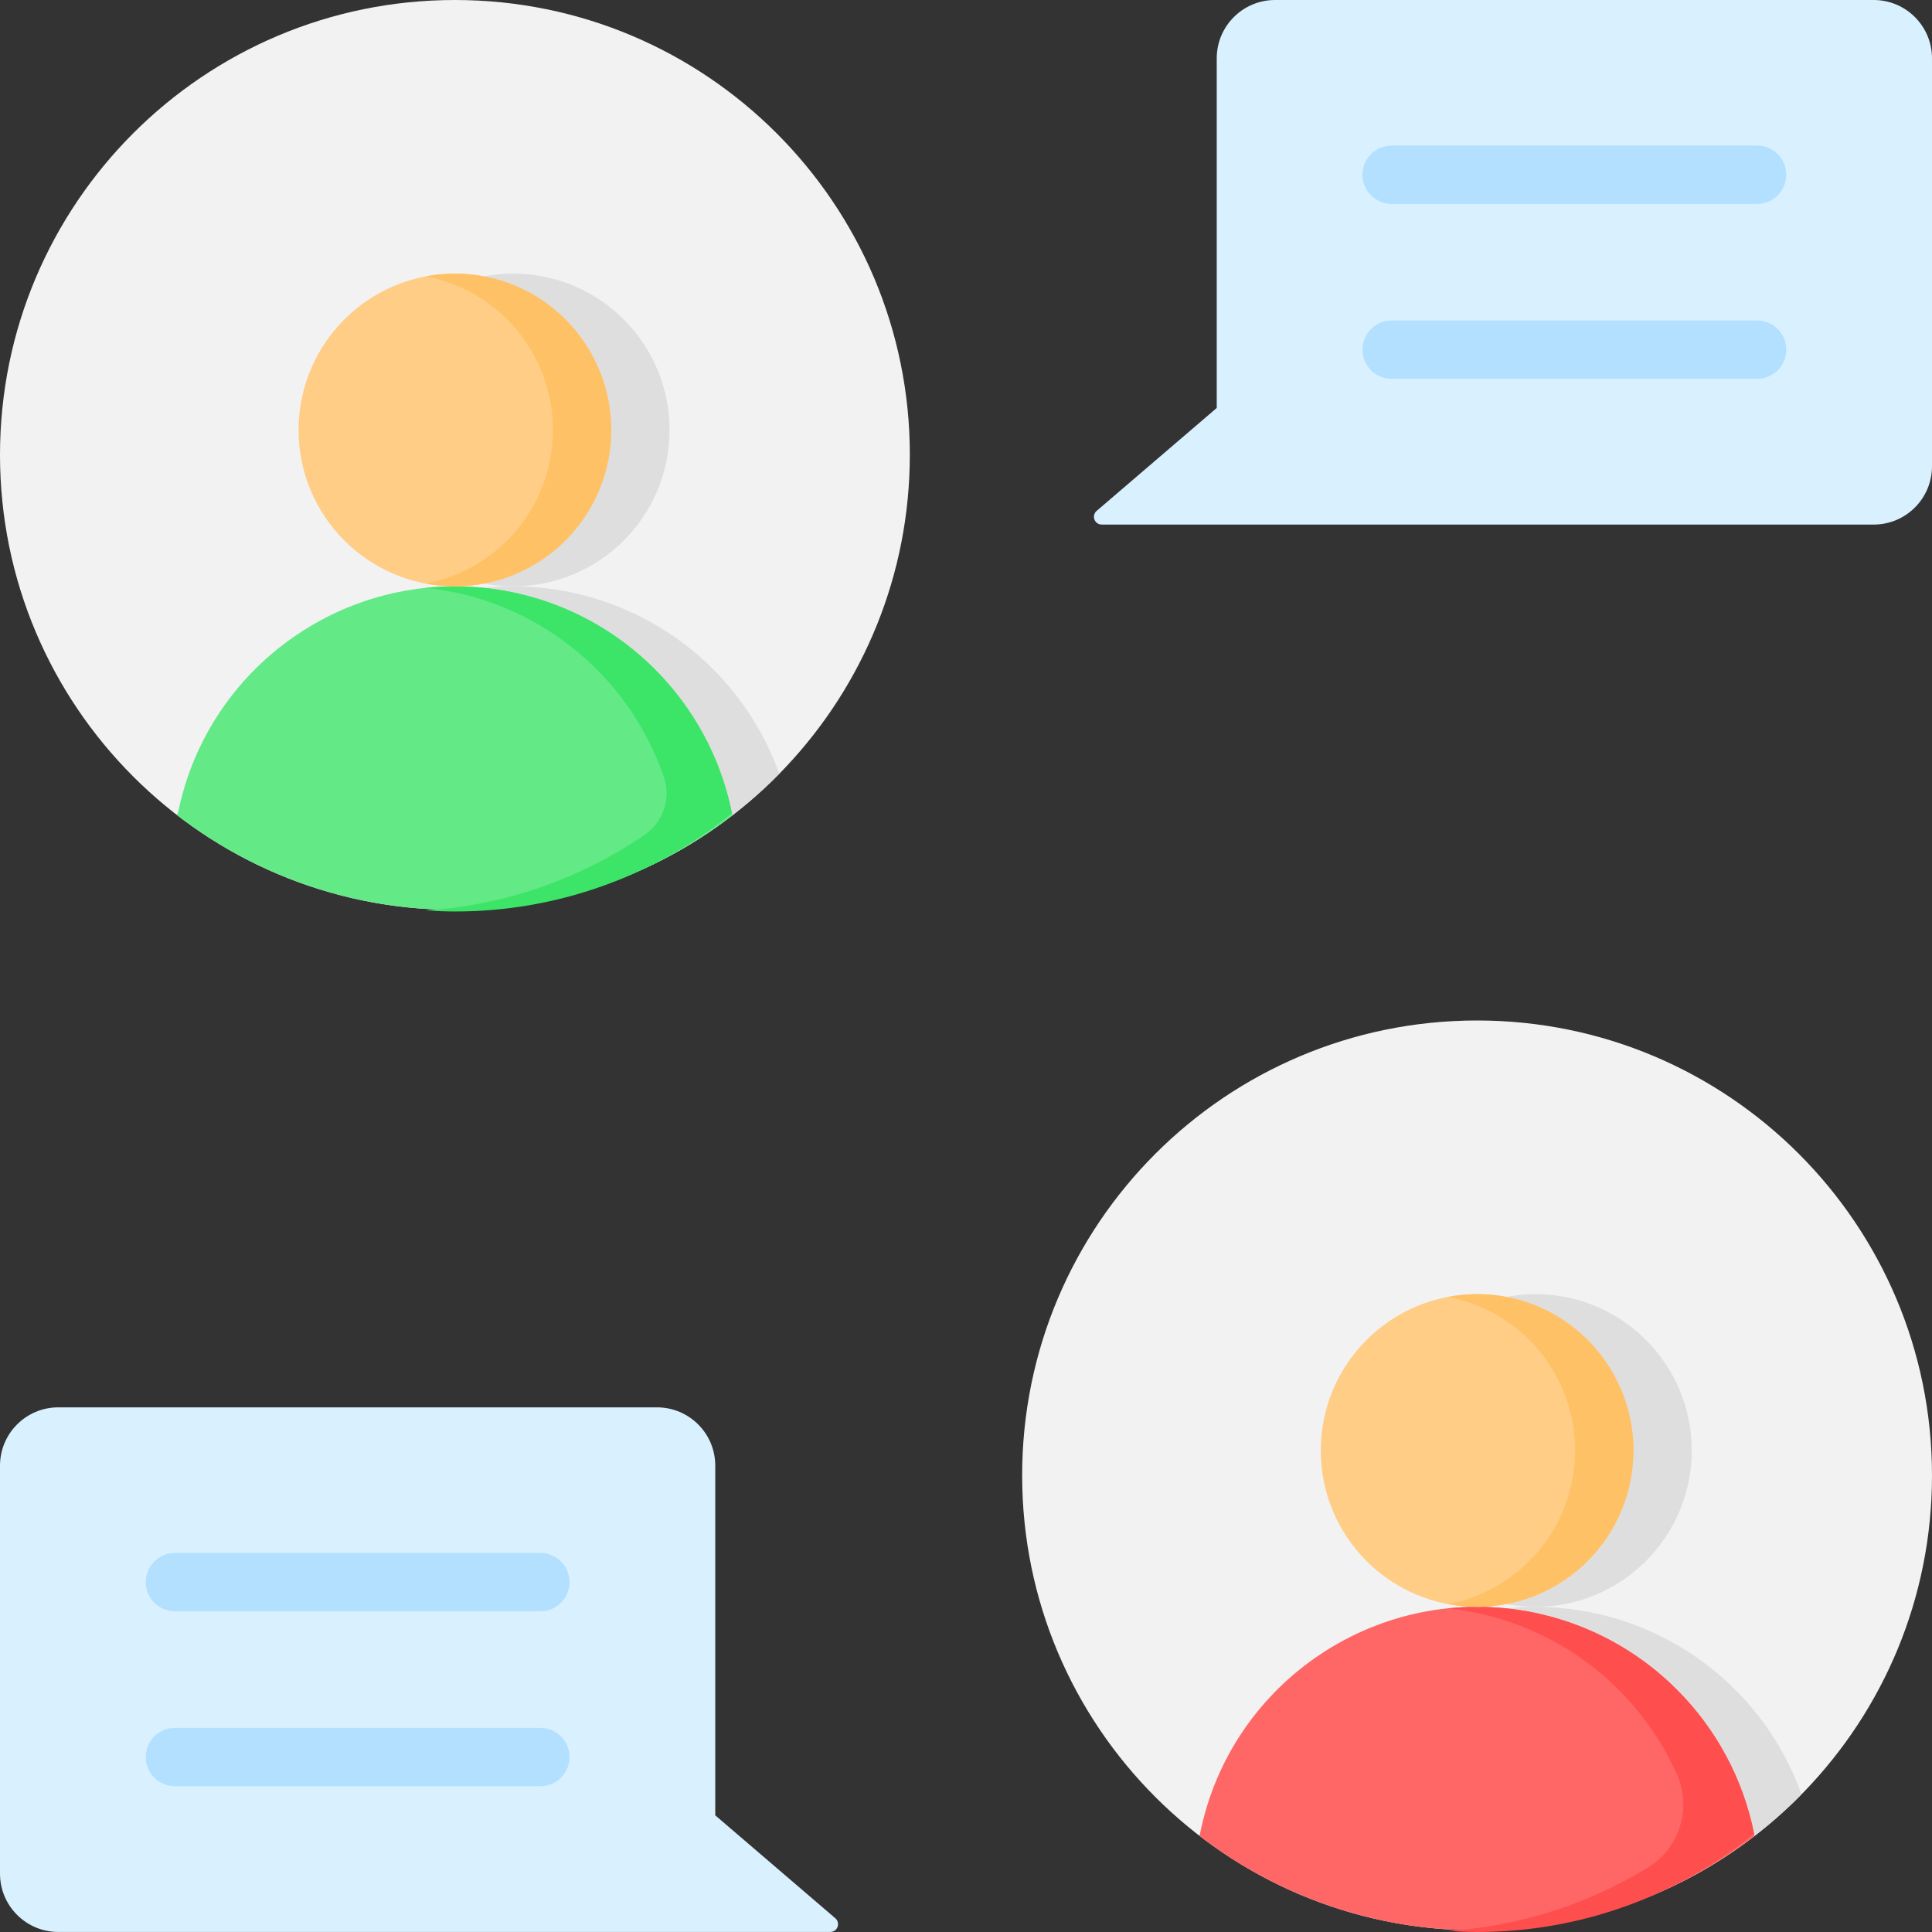 <?xml version="1.0" encoding="UTF-8"?><svg id="Layer_1" xmlns="http://www.w3.org/2000/svg" viewBox="0 0 50 50"><rect x="0" y="0" width="50" height="50" fill="#333333" stroke="none"/><defs><style>.cls-1{fill:#63ea86;}.cls-2{fill:#3ce568;}.cls-3{fill:#ffc166;}.cls-4{fill:#d9f0ff;}.cls-5{fill:#dedede;}.cls-6{fill:#f66;}.cls-7{fill:#ff4e4e;}.cls-8{fill:#b3e0ff;}.cls-9{fill:#ffcd85;}.cls-10{fill:#f2f2f2;}</style></defs><path class="cls-10" d="m50,38.184c.001,6.338-5.016,11.538-11.349,11.765-.14.006-.282.008-.424.008-6.502,0-11.773-5.271-11.774-11.773,0-6.502,5.271-11.773,11.773-11.774,6.502,0,11.773,5.271,11.774,11.773h0Z"/><path class="cls-5" d="m46.623,46.437c-2.108,2.151-4.962,3.408-7.972,3.512-2.23-.211-4.348-1.079-6.084-2.495.687-3.413,3.686-5.868,7.168-5.868h.001c3.09,0,5.846,1.942,6.886,4.851Z"/><circle class="cls-5" cx="39.736" cy="37.539" r="4.046"/><path class="cls-6" d="m45.408,47.514c-1.942,1.499-4.306,2.35-6.758,2.435-.14.006-.282.008-.424.008-2.6.004-5.128-.857-7.185-2.447.005-.019.011-.037.016-.056.798-3.959,4.655-6.522,8.614-5.724,2.886.582,5.142,2.838,5.724,5.724l.012.06Z"/><path class="cls-7" d="m43.397,43.727c-1.37-1.374-3.231-2.144-5.171-2.141-.25,0-.5.014-.749.039,2.6.273,4.857,1.911,5.922,4.298.391.878.069,1.909-.751,2.409-1.567.96-3.343,1.523-5.176,1.641.249.016.501.027.754.027,2.612.004,5.145-.895,7.17-2.546-.283-1.412-.979-2.709-1.999-3.727h0Z"/><circle class="cls-9" cx="38.227" cy="37.539" r="4.046"/><path class="cls-3" d="m38.227,33.492c-.253,0-.506.024-.755.071,2.195.417,3.637,2.534,3.221,4.729-.31,1.633-1.587,2.911-3.221,3.221,2.196.417,4.313-1.026,4.73-3.221s-1.026-4.313-3.221-4.73c-.249-.047-.501-.071-.754-.071Z"/><path class="cls-10" d="m23.546,11.773c-.001,6.209-4.823,11.35-11.019,11.749h-.003c-.248.016-.499.024-.752.024C5.271,23.546,0,18.275,0,11.773,0,5.271,5.272,0,11.774,0c6.502,0,11.772,5.271,11.773,11.773Z"/><path class="cls-5" d="m20.169,20.024c-2.03,2.067-4.751,3.312-7.642,3.498h-.003c-2.344-.148-4.59-.997-6.446-2.437.011-.014.023-.028.035-.042.799-3.96,4.656-6.522,8.616-5.723,2.512.507,4.575,2.291,5.439,4.704Z"/><circle class="cls-5" cx="13.282" cy="11.128" r="4.046"/><path class="cls-1" d="m18.954,21.102c-4.241,3.266-10.151,3.259-14.384-.016.011-.014.023-.028.035-.042.798-3.959,4.655-6.522,8.614-5.724,2.886.582,5.142,2.838,5.724,5.724.004.019.008.039.011.058h0Z"/><path class="cls-2" d="m16.944,17.316c-1.37-1.374-3.231-2.144-5.171-2.141-.25,0-.5.014-.749.039,2.83.297,5.232,2.207,6.158,4.897.189.552-.015,1.163-.497,1.492-1.678,1.151-3.636,1.828-5.666,1.959.25.016.501.027.754.027,2.612.004,5.145-.895,7.17-2.546-.283-1.413-.979-2.709-1.999-3.727h0Z"/><circle class="cls-9" cx="11.773" cy="11.128" r="4.046"/><path class="cls-3" d="m11.773,7.081c-.253,0-.506.024-.755.071,2.195.417,3.637,2.534,3.221,4.729-.31,1.633-1.587,2.911-3.221,3.221,2.196.416,4.313-1.026,4.729-3.222.416-2.196-1.026-4.313-3.222-4.729-.248-.047-.5-.071-.753-.071Z"/><path class="cls-4" d="m31.489,1.509v9.049l-3.108,2.664c-.084.072-.094.199-.022.284.038.045.094.07.153.07h19.979c.833,0,1.509-.676,1.509-1.509h0V1.509c0-.833-.676-1.509-1.509-1.509h-15.493c-.833,0-1.509.676-1.509,1.509Z"/><path class="cls-8" d="m45.473,9.804h-9.457c-.417,0-.755-.338-.755-.755s.338-.755.755-.755h9.457c.417,0,.755.338.755.755s-.338.755-.755.755h0Zm0-4.527h-9.457c-.417,0-.755-.338-.755-.755s.338-.755.755-.755h9.457c.417,0,.755.338.755.755s-.338.755-.755.755h0Z"/><path class="cls-4" d="m18.511,37.932v9.049l3.108,2.664c.084.072.094.199.022.284-.038.045-.094.07-.153.07H1.509c-.833,0-1.509-.676-1.509-1.509h0v-10.559c0-.833.676-1.509,1.509-1.509h15.493c.833,0,1.509.676,1.509,1.509Z"/><path class="cls-8" d="m13.984,46.227H4.527c-.417,0-.755-.338-.755-.755s.338-.755.755-.755h9.457c.417,0,.755.338.755.755s-.338.755-.755.755Zm0-4.527H4.527c-.417,0-.755-.338-.755-.755s.338-.755.755-.755h9.457c.417,0,.755.338.755.755s-.338.755-.755.755Z"/></svg>